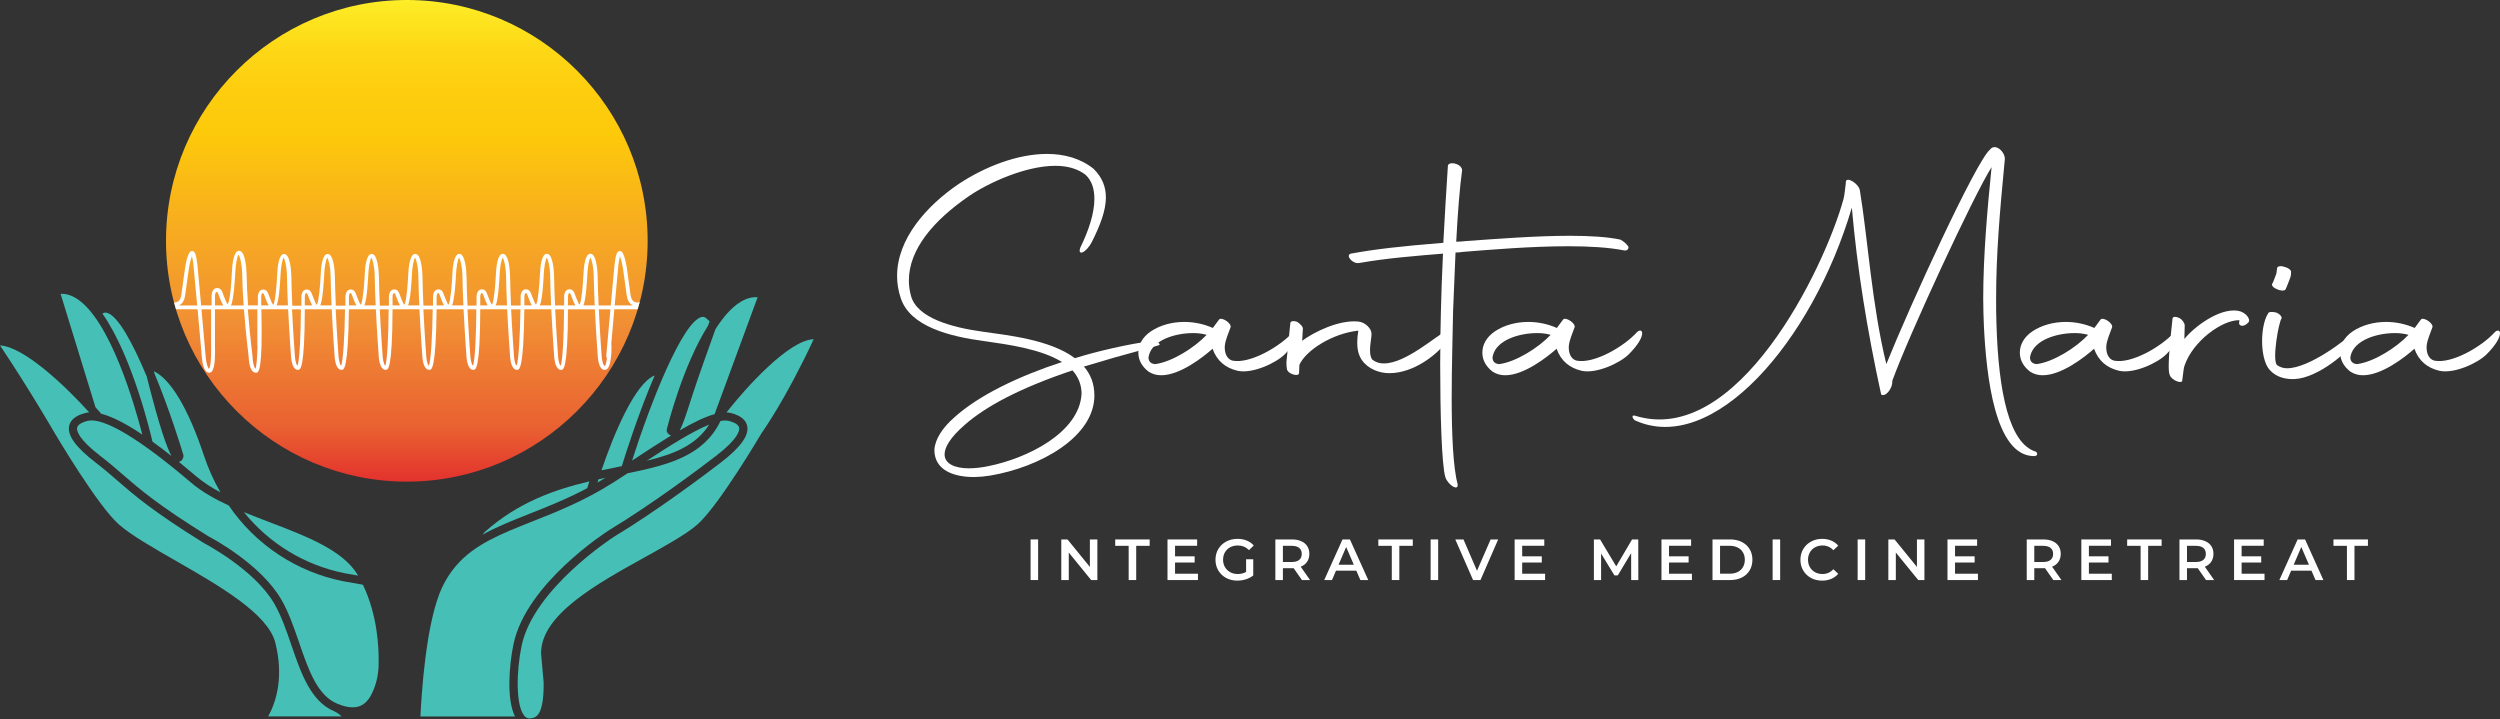<?xml version="1.0" encoding="UTF-8"?> <svg xmlns="http://www.w3.org/2000/svg" width="431" height="124" viewBox="0 0 431 124" fill="none"><rect x="0" y="0" width="431" height="124" fill="#333333" stroke="none"/> <path d="M70.137 1.19209e-06C47.248 1.19209e-06 28.619 18.625 28.619 41.518C28.619 64.412 47.243 83.036 70.137 83.036C93.03 83.036 111.655 64.412 111.655 41.518C111.655 18.625 93.03 1.19209e-06 70.137 1.19209e-06Z" fill="url(#paint0_linear_402_4606)"></path> <path d="M109.33 52.022C108.996 51.827 108.779 51.407 108.697 50.774C108.43 48.699 108.029 46.004 108.029 45.969C107.566 43.261 107.058 43.269 106.841 43.284C106.418 43.298 106.148 43.704 105.927 45.81C105.842 46.636 105.576 49.559 105.299 52.66H103.201C103.122 50.966 103.059 49.205 103.034 47.576C103.01 46.158 102.739 44.402 102.198 43.911C102.139 43.853 102.069 43.809 101.992 43.78C101.915 43.751 101.833 43.739 101.75 43.744C100.895 43.797 100.638 45.83 100.573 47.523C100.501 49.123 100.264 51.885 99.936 52.476C99.926 52.495 99.916 52.51 99.908 52.523C99.769 52.376 99.573 51.947 99.303 51.243L99.218 51.014C98.962 50.319 98.805 49.868 98.15 49.873C98.045 49.875 97.941 49.898 97.844 49.941C97.748 49.983 97.661 50.045 97.589 50.122C97.236 50.495 97.245 51.166 97.255 51.232V52.667H95.691C95.612 50.973 95.549 49.212 95.524 47.583C95.5 46.164 95.23 44.409 94.688 43.917C94.63 43.86 94.559 43.815 94.482 43.786C94.405 43.758 94.323 43.745 94.241 43.75C93.385 43.804 93.128 45.837 93.071 47.529C92.999 49.13 92.762 51.892 92.435 52.483C92.425 52.501 92.415 52.517 92.406 52.53C92.268 52.383 92.064 51.953 91.8 51.25L91.716 51.021C91.461 50.326 91.302 49.875 90.649 49.88C90.543 49.882 90.439 49.904 90.343 49.947C90.246 49.99 90.159 50.052 90.087 50.129C89.733 50.5 89.743 51.173 89.753 51.238V52.323C89.753 52.44 89.753 52.557 89.753 52.673H88.104C88.026 50.979 87.962 49.218 87.937 47.59C87.914 46.171 87.643 44.415 87.102 43.924C87.043 43.867 86.973 43.822 86.896 43.793C86.819 43.764 86.736 43.752 86.654 43.757C85.799 43.81 85.541 45.844 85.476 47.536C85.404 49.137 85.167 51.898 84.84 52.49C84.83 52.508 84.82 52.523 84.811 52.536C84.673 52.389 84.477 51.96 84.207 51.257L84.121 51.028C83.866 50.333 83.707 49.882 83.054 49.887C82.948 49.888 82.844 49.911 82.748 49.954C82.651 49.997 82.564 50.059 82.492 50.136C82.14 50.508 82.15 51.18 82.158 51.245V52.68H80.595C80.516 50.986 80.453 49.225 80.427 47.596C80.404 46.178 80.133 44.422 79.592 43.931C79.533 43.873 79.463 43.828 79.386 43.8C79.309 43.771 79.227 43.759 79.144 43.764C78.289 43.817 78.032 45.85 77.975 47.543C77.903 49.143 77.666 51.905 77.338 52.496C77.328 52.515 77.318 52.53 77.31 52.543C77.171 52.396 76.968 51.967 76.705 51.263L76.62 51.035C76.364 50.34 76.204 49.889 75.552 49.894C75.447 49.895 75.343 49.918 75.246 49.961C75.15 50.003 75.063 50.065 74.991 50.142C74.637 50.513 74.647 51.187 74.649 51.252V52.336C74.649 52.453 74.649 52.57 74.649 52.687H72.998C72.921 50.993 72.856 49.232 72.831 47.603C72.808 46.185 72.537 44.429 71.996 43.938C71.936 43.88 71.866 43.835 71.788 43.806C71.711 43.778 71.629 43.765 71.546 43.77C70.691 43.824 70.433 45.857 70.368 47.55C70.296 49.15 70.059 51.912 69.732 52.503C69.723 52.519 69.714 52.535 69.703 52.55C69.565 52.403 69.369 51.974 69.099 51.27L69.013 51.041C68.758 50.346 68.597 49.895 67.946 49.9C67.84 49.902 67.736 49.925 67.64 49.968C67.543 50.011 67.457 50.072 67.384 50.149C67.032 50.522 67.042 51.193 67.05 51.258V52.694H65.487C65.41 50.999 65.344 49.239 65.32 47.61C65.296 46.191 65.025 44.435 64.484 43.944C64.425 43.886 64.355 43.842 64.278 43.813C64.201 43.784 64.118 43.772 64.036 43.777C63.181 43.831 62.924 45.864 62.867 47.556C62.795 49.157 62.558 51.918 62.23 52.51C62.222 52.526 62.212 52.542 62.202 52.556C62.063 52.41 61.859 51.98 61.597 51.277L61.512 51.048C61.258 50.353 61.094 49.902 60.444 49.907C60.339 49.909 60.235 49.932 60.139 49.974C60.042 50.017 59.955 50.079 59.883 50.156C59.531 50.528 59.541 51.2 59.549 51.265V52.349C59.549 52.466 59.549 52.583 59.549 52.7H57.898C57.821 51.006 57.756 49.245 57.731 47.616C57.706 46.198 57.435 44.442 56.896 43.951C56.837 43.893 56.766 43.848 56.689 43.82C56.611 43.791 56.529 43.779 56.447 43.784C55.591 43.837 55.334 45.87 55.277 47.563C55.203 49.163 54.966 51.925 54.64 52.516L54.612 52.563C54.472 52.416 54.268 51.987 54.006 51.283L53.922 51.055C53.666 50.36 53.503 49.908 52.853 49.913C52.747 49.915 52.643 49.938 52.547 49.981C52.45 50.024 52.364 50.086 52.291 50.163C51.939 50.535 51.957 51.207 51.957 51.272V52.707H50.394C50.317 51.013 50.252 49.252 50.227 47.623C50.201 46.205 49.931 44.449 49.391 43.958C49.332 43.9 49.261 43.855 49.184 43.827C49.107 43.798 49.024 43.785 48.942 43.79C48.086 43.844 47.829 45.877 47.772 47.57C47.699 49.17 47.462 51.932 47.134 52.523L47.107 52.57C46.967 52.423 46.763 51.993 46.501 51.29L46.416 51.061C46.162 50.366 45.996 49.915 45.348 49.92C45.243 49.922 45.139 49.945 45.042 49.988C44.946 50.031 44.859 50.092 44.787 50.169C44.434 50.542 44.444 51.213 44.453 51.279V52.201C44.453 52.201 44.453 52.212 44.453 52.217C44.453 52.251 44.453 52.284 44.453 52.318V52.652H42.769C42.638 50.846 42.538 48.976 42.508 47.239C42.483 45.757 42.2 43.926 41.641 43.408C41.581 43.349 41.509 43.303 41.43 43.272C41.352 43.242 41.267 43.228 41.183 43.231C40.298 43.286 40.032 45.403 39.964 47.177C39.895 48.951 39.641 51.748 39.295 52.376C39.283 52.399 39.269 52.42 39.253 52.441C39.105 52.301 38.886 51.845 38.602 51.081L38.513 50.843C38.251 50.131 38.077 49.656 37.437 49.656H37.407C37.299 49.658 37.193 49.681 37.094 49.725C36.995 49.769 36.906 49.833 36.833 49.912C36.467 50.296 36.477 50.996 36.478 51.063V52.652H34.676C34.398 49.553 34.133 46.637 34.046 45.802C33.827 43.695 33.556 43.296 33.132 43.276C32.915 43.266 32.407 43.252 31.942 45.969C31.942 45.996 31.54 48.691 31.274 50.766C31.192 51.399 30.979 51.818 30.641 52.014C30.446 52.118 30.225 52.162 30.005 52.141C30.11 52.536 30.222 52.929 30.339 53.322H34.066C34.423 57.32 34.783 61.4 34.789 61.47C34.848 62.305 35.088 64.248 36.057 64.261C36.141 64.261 36.224 64.243 36.3 64.209C36.377 64.175 36.445 64.126 36.502 64.064C37.155 63.396 37.093 60.598 37.06 59.772V53.322H42.055C42.389 57.666 42.859 61.433 42.864 61.466C42.874 61.8 42.949 63.471 43.586 64.043C43.665 64.118 43.759 64.177 43.863 64.214C43.966 64.251 44.076 64.266 44.185 64.258C44.533 64.235 45.328 64.176 45.061 53.322H49.675C49.877 57.46 50.145 61.04 50.148 61.08C50.148 61.396 50.23 62.995 50.843 63.551C50.92 63.625 51.012 63.681 51.112 63.717C51.213 63.753 51.32 63.768 51.426 63.76C51.76 63.737 52.525 63.682 52.55 53.322H57.192C57.394 57.46 57.661 61.04 57.664 61.08C57.673 61.396 57.746 62.995 58.359 63.551C58.437 63.625 58.528 63.682 58.629 63.718C58.729 63.754 58.836 63.768 58.943 63.76C59.277 63.737 60.038 63.682 60.147 53.322H64.798C64.999 57.46 65.268 61.04 65.271 61.08C65.271 61.396 65.353 62.995 65.966 63.551C66.043 63.625 66.135 63.681 66.236 63.717C66.336 63.753 66.443 63.768 66.549 63.76C66.883 63.737 67.647 63.682 67.674 53.322H72.315C72.515 57.46 72.784 61.04 72.787 61.08C72.796 61.396 72.869 62.995 73.481 63.551C73.558 63.625 73.65 63.681 73.751 63.718C73.852 63.753 73.959 63.768 74.066 63.76C74.4 63.737 75.162 63.682 75.27 53.322H79.921C80.122 57.46 80.391 61.04 80.394 61.08C80.394 61.396 80.476 62.995 81.087 63.551C81.165 63.625 81.257 63.682 81.358 63.718C81.458 63.754 81.566 63.768 81.672 63.76C82.006 63.737 82.77 63.682 82.795 53.322H87.438C87.638 57.46 87.907 61.04 87.91 61.08C87.919 61.396 87.992 62.995 88.604 63.551C88.681 63.625 88.773 63.681 88.874 63.718C88.975 63.753 89.082 63.768 89.189 63.76C89.523 63.737 90.284 63.682 90.393 53.322H95.044C95.245 57.46 95.514 61.04 95.517 61.08C95.517 61.396 95.599 62.995 96.21 63.551C96.353 63.686 96.542 63.762 96.738 63.764H96.795C97.129 63.74 97.893 63.685 97.918 53.325H102.561C102.761 57.463 103.03 61.044 103.034 61.084C103.042 61.4 103.114 62.998 103.727 63.555C103.804 63.628 103.897 63.685 103.997 63.721C104.098 63.757 104.205 63.771 104.312 63.764C105.314 63.693 105.439 61.072 105.426 59.515C105.424 59.456 105.407 59.398 105.376 59.348C105.514 57.778 105.71 55.537 105.912 53.32H109.938C110.06 52.912 110.176 52.505 110.284 52.094C109.968 52.188 109.629 52.163 109.33 52.022V52.022ZM30.857 52.658C30.89 52.642 30.927 52.625 30.96 52.607C31.493 52.303 31.819 51.715 31.929 50.859C32.197 48.791 32.597 46.103 32.597 46.083C32.7 45.428 32.864 44.784 33.087 44.16C33.231 44.723 33.326 45.299 33.371 45.879C33.456 46.697 33.718 49.586 33.994 52.658H30.857ZM36.036 63.593C35.852 63.513 35.535 62.609 35.453 61.421C35.453 61.346 35.09 57.306 34.734 53.325H36.392V59.789C36.457 61.58 36.291 63.321 36.029 63.593H36.036ZM37.063 52.658V51.061C37.063 50.858 37.107 50.51 37.23 50.38C37.243 50.365 37.259 50.353 37.277 50.345C37.295 50.337 37.314 50.334 37.334 50.335C37.487 50.335 37.519 50.335 37.795 51.08L37.883 51.322C38.04 51.787 38.244 52.235 38.493 52.658H37.063ZM39.818 52.658C40.333 51.618 40.526 47.668 40.548 47.212C40.607 45.655 40.882 44.148 41.118 43.922C41.362 44.165 41.721 45.536 41.751 47.264C41.781 48.991 41.88 50.864 42.01 52.665L39.818 52.658ZM44.048 63.561L44.033 63.55C43.719 63.264 43.55 62.151 43.532 61.418C43.532 61.364 43.058 57.634 42.728 53.325H44.366V59.528C44.367 59.577 44.378 59.625 44.399 59.669C44.339 61.643 44.229 63.125 44.048 63.561ZM45.039 52.654C45.039 52.535 45.039 52.42 45.031 52.298V51.208C45.031 51.065 45.059 50.707 45.188 50.57C45.199 50.557 45.212 50.547 45.227 50.541C45.243 50.534 45.26 50.531 45.276 50.532C45.412 50.532 45.443 50.532 45.701 51.233L45.786 51.464C45.927 51.875 46.102 52.273 46.31 52.654H45.039ZM47.697 52.654C48.16 51.541 48.335 47.961 48.355 47.538C48.409 46.116 48.654 44.729 48.893 44.434C49.127 44.714 49.445 45.972 49.471 47.581C49.498 49.19 49.563 50.963 49.638 52.654H47.697ZM51.291 63.059C50.995 62.791 50.836 61.734 50.816 61.054C50.816 61.002 50.546 57.443 50.345 53.328H51.875C51.854 57.734 51.643 62.225 51.291 63.06V63.059ZM52.547 52.654V51.208C52.547 51.065 52.575 50.707 52.704 50.57C52.715 50.557 52.729 50.547 52.744 50.541C52.759 50.534 52.776 50.531 52.793 50.532C52.926 50.532 52.96 50.532 53.217 51.233L53.302 51.464C53.443 51.875 53.619 52.273 53.827 52.654H52.547ZM55.22 52.654C55.683 51.541 55.858 47.961 55.878 47.538C55.932 46.116 56.178 44.729 56.416 44.434C56.65 44.714 56.968 45.972 56.995 47.581C57.021 49.19 57.086 50.963 57.161 52.654H55.22ZM58.816 63.06C58.52 62.791 58.361 61.735 58.341 61.055C58.341 61.004 58.07 57.445 57.87 53.33H59.482C59.415 57.739 59.168 62.24 58.809 63.06H58.816ZM60.152 52.654C60.152 52.536 60.152 52.425 60.152 52.306V51.208C60.152 51.065 60.18 50.707 60.309 50.57C60.32 50.557 60.333 50.547 60.349 50.54C60.364 50.534 60.381 50.531 60.398 50.532C60.538 50.523 60.565 50.532 60.822 51.233L60.907 51.464C61.048 51.875 61.224 52.273 61.432 52.654H60.152ZM62.825 52.654C63.288 51.541 63.463 47.961 63.483 47.538C63.537 46.116 63.782 44.729 64.021 44.434C64.255 44.714 64.573 45.972 64.599 47.581C64.626 49.19 64.691 50.963 64.766 52.654H62.825ZM66.419 63.06C66.123 62.793 65.963 61.735 65.944 61.055C65.944 61.004 65.674 57.445 65.473 53.33H67.004C66.977 57.734 66.766 62.225 66.419 63.06ZM67.675 52.655V51.21C67.675 51.066 67.704 50.709 67.832 50.572C67.843 50.559 67.857 50.549 67.872 50.542C67.887 50.536 67.904 50.533 67.921 50.533C68.054 50.533 68.088 50.533 68.345 51.235L68.43 51.466C68.571 51.876 68.747 52.274 68.955 52.655H67.675ZM70.348 52.655C70.811 51.542 70.986 47.962 71.007 47.539C71.06 46.118 71.305 44.731 71.544 44.435C71.778 44.716 72.096 45.974 72.123 47.583C72.149 49.192 72.214 50.964 72.29 52.655H70.348ZM73.937 63.06C73.641 62.791 73.482 61.735 73.462 61.055C73.462 61.004 73.192 57.445 72.991 53.33H74.602C74.538 57.739 74.291 62.24 73.937 63.06ZM75.273 52.654C75.273 52.536 75.273 52.425 75.273 52.306V51.21C75.273 51.023 75.315 50.69 75.43 50.57C75.441 50.557 75.455 50.547 75.47 50.54C75.486 50.534 75.502 50.531 75.519 50.532C75.656 50.532 75.686 50.532 75.943 51.233L76.03 51.464C76.171 51.875 76.347 52.273 76.555 52.654H75.273ZM77.947 52.654C78.409 51.541 78.585 47.961 78.603 47.538C78.658 46.116 78.904 44.729 79.143 44.434C79.377 44.714 79.692 45.972 79.721 47.581C79.749 49.19 79.813 50.963 79.888 52.654H77.947ZM81.54 63.059C81.244 62.791 81.084 61.734 81.066 61.054C81.066 61.002 80.795 57.443 80.595 53.328H82.123C82.1 57.734 81.889 62.225 81.537 63.06L81.54 63.059ZM82.795 52.654C82.795 52.536 82.795 52.425 82.795 52.306V51.208C82.795 51.065 82.823 50.707 82.95 50.57C82.961 50.557 82.975 50.547 82.991 50.541C83.007 50.534 83.023 50.531 83.04 50.532C83.179 50.523 83.207 50.532 83.463 51.233L83.55 51.464C83.691 51.875 83.866 52.273 84.075 52.654H82.795ZM85.468 52.654C85.931 51.541 86.106 47.961 86.124 47.538C86.18 46.116 86.425 44.729 86.664 44.434C86.898 44.714 87.216 45.972 87.242 47.581C87.269 49.19 87.334 50.963 87.409 52.654H85.468ZM89.063 63.06C88.767 62.791 88.607 61.735 88.589 61.055C88.589 61.004 88.318 57.445 88.118 53.33H89.728C89.661 57.739 89.414 62.24 89.055 63.06H89.063ZM90.4 52.654C90.4 52.536 90.4 52.425 90.4 52.306V51.21C90.4 51.023 90.442 50.69 90.557 50.57C90.568 50.557 90.581 50.547 90.597 50.54C90.612 50.534 90.629 50.531 90.645 50.532C90.782 50.532 90.812 50.532 91.07 51.233L91.155 51.464C91.296 51.875 91.472 52.273 91.681 52.654H90.4ZM93.073 52.654C93.536 51.541 93.711 47.961 93.73 47.538C93.785 46.116 94.028 44.729 94.269 44.434C94.503 44.714 94.819 45.972 94.847 47.581C94.876 49.19 94.937 50.963 95.014 52.654H93.073ZM96.658 63.06C96.361 62.793 96.202 61.735 96.184 61.055C96.184 61.004 95.913 57.445 95.713 53.33H97.243C97.223 57.734 97.012 62.225 96.658 63.06ZM97.913 52.655C97.913 52.538 97.913 52.426 97.913 52.308V51.21C97.913 51.066 97.943 50.709 98.07 50.572C98.081 50.559 98.094 50.549 98.11 50.542C98.125 50.536 98.142 50.533 98.159 50.533C98.292 50.533 98.326 50.533 98.583 51.235L98.668 51.466C98.81 51.876 98.986 52.274 99.194 52.655H97.913ZM100.586 52.655C101.049 51.542 101.224 47.962 101.243 47.539C101.298 46.118 101.543 44.731 101.782 44.435C102.016 44.716 102.332 45.974 102.36 47.583C102.389 49.192 102.452 50.964 102.527 52.655H100.586ZM104.52 61.423C104.517 61.475 104.526 61.528 104.546 61.577C104.567 61.625 104.599 61.668 104.639 61.702C104.547 62.462 104.41 63.008 104.263 63.097C104.247 63.097 104.231 63.094 104.216 63.088C104.201 63.081 104.188 63.071 104.178 63.059C103.881 62.789 103.722 61.734 103.703 61.054C103.703 61.002 103.433 57.443 103.232 53.328H105.237C104.88 57.311 104.524 61.351 104.51 61.426L104.52 61.423ZM105.972 52.655C106.246 49.583 106.509 46.694 106.594 45.876C106.638 45.295 106.733 44.72 106.878 44.156C107.101 44.778 107.265 45.42 107.367 46.073C107.367 46.099 107.768 48.788 108.036 50.856C108.146 51.711 108.472 52.299 109.005 52.603L109.11 52.655H105.972Z" fill="white"></path> <path d="M46.567 90.062C52.76 92.424 59.164 94.867 61.673 99.125C61.695 99.16 61.713 99.197 61.733 99.234L59.421 98.824C52.575 97.457 46.425 93.728 42.046 88.291C43.53 88.904 45.058 89.485 46.567 90.062Z" fill="#46C0B6"></path> <path d="M35.156 78.534C35.887 80.737 36.839 82.86 37.997 84.871C36.534 84.12 35.157 83.214 33.888 82.168C32.828 81.264 31.809 80.417 30.833 79.626C31.078 79.583 31.441 79.411 31.608 78.791C31.643 78.665 31.643 78.533 31.608 78.407C31.217 77.106 29.209 70.555 26.624 64.373C26.593 64.251 26.562 64.128 26.532 64.006C29.434 65.371 32.485 70.498 35.156 78.534Z" fill="#46C0B6"></path> <path d="M18.411 53.92C20.31 54.374 22.9 59.166 25.299 64.909C27.471 73.575 28.756 77.141 29.559 78.609C28.404 77.7 27.31 76.876 26.278 76.135C26.278 76.123 26.278 76.111 26.278 76.101C26.111 75.393 22.948 61.598 17.666 54.078C17.769 53.996 17.89 53.939 18.019 53.911C18.149 53.884 18.283 53.886 18.411 53.92Z" fill="#46C0B6"></path> <path d="M10.45 50.667C11.339 50.613 12.213 50.864 13.123 51.42C19.037 55.066 23.299 70.108 24.534 74.923C21.662 73.002 19.308 71.809 17.447 71.33C17.28 71.126 16.931 70.728 16.445 70.194C16.441 70.166 16.436 70.139 16.43 70.112L10.45 50.667Z" fill="#46C0B6"></path> <path d="M65.274 114.504C65.269 116.023 64.972 117.526 64.399 118.933C63.468 121.128 62.07 122.942 58.156 121.323C54.702 119.9 53.185 115.486 51.581 110.815C50.694 108.235 49.779 105.567 48.487 103.344C44.934 97.225 36.51 92.758 35.882 92.431C27.214 87.059 23.988 84.259 21.141 81.788C19.94 80.746 18.802 79.76 17.351 78.644C13.406 75.62 13.202 74.204 13.296 73.734C13.421 73.119 14.33 72.762 15.07 72.564C16.956 72.078 21.586 73.532 32.975 83.234C34.769 84.764 37.01 86.025 39.439 87.15C44.051 93.915 51.133 98.602 59.163 100.204L62.564 100.806C65.044 105.982 65.343 111.5 65.274 114.504Z" fill="#46C0B6"></path> <path d="M123.346 56.75C124.652 54.697 126.111 52.992 127.689 52.037C128.678 51.439 129.646 51.175 130.616 51.245L123.197 71.395C121.488 71.871 119.431 72.889 117.171 74.202C117.684 73.313 118.223 71.696 119.11 68.931L119.445 67.891C120.37 65.048 122.415 59.333 123.346 56.75Z" fill="#46C0B6"></path> <path d="M122.266 73.199C119.993 76.76 116.22 78.288 111.51 79.426C115.331 76.927 119.319 74.389 122.266 73.199Z" fill="#46C0B6"></path> <path d="M120.965 54.648C121.204 54.593 121.505 54.584 121.924 55.022L122.337 55.395L122.066 56.145C117.674 63.11 115.098 73.445 114.956 74.021C114.933 74.116 114.93 74.214 114.947 74.31C114.964 74.406 115 74.498 115.054 74.579C115.2 74.818 115.427 74.996 115.694 75.08C113.689 76.307 111.546 77.712 109.367 79.143L108.973 79.401C112.082 69.624 117.657 55.433 120.965 54.648Z" fill="#46C0B6"></path> <path d="M112.864 64.731C110.061 71.246 107.782 78.467 107.199 80.363L106.612 80.482C105.655 80.674 104.683 80.871 103.697 81.08C105.765 74.972 109.444 66.079 112.864 64.731Z" fill="#46C0B6"></path> <path d="M103.186 82.629C103.584 82.54 103.98 82.462 104.372 82.374C103.918 82.656 103.462 82.929 103.009 83.19C103.066 83.008 103.126 82.821 103.186 82.629Z" fill="#46C0B6"></path> <path d="M83.626 91.662C89.365 86.581 95.64 84.404 101.595 82.991C101.438 83.492 101.319 83.901 101.242 84.16C97.72 86.03 94.327 87.371 91.243 88.591C88.344 89.739 85.61 90.822 83.169 92.188L83.626 91.662Z" fill="#46C0B6"></path> <path d="M131.31 74.646C131.237 74.771 123.889 87.238 120.207 90.444C118.284 92.115 114.832 94.033 111.185 96.058C102.768 100.722 93.227 106.012 93.279 112.673L93.725 117.63C93.757 120.687 93.391 122.558 92.616 123.348C92.281 123.682 91.854 123.85 91.279 123.85C91.1 123.848 90.924 123.804 90.766 123.72C90.608 123.637 90.472 123.518 90.369 123.372C88.91 121.584 89.004 115.727 89.927 111.324C91.998 101.467 105.684 92.649 105.799 92.571C113.372 88.002 121.838 81.613 124.243 79.763C127.655 77.147 129.152 75.085 128.821 73.453C128.604 72.386 127.662 71.63 126.019 71.206C125.766 71.142 125.506 71.106 125.244 71.099C128.719 66.702 135.995 58.626 140.28 58.479C135.389 68.991 131.387 74.534 131.31 74.646Z" fill="#46C0B6"></path> <path d="M72.418 123.518V123.477C72.419 123.491 72.419 123.504 72.418 123.518Z" fill="#46C0B6"></path> <path d="M127.429 73.734C127.304 73.119 126.397 72.762 125.655 72.564C125.179 72.467 124.687 72.474 124.213 72.585C121.303 78.599 115.27 80.143 108.21 81.586C107.311 82.173 106.417 82.756 105.557 83.294C100.66 86.385 95.934 88.254 91.764 89.903C86.344 92.046 81.811 93.841 78.634 97.525C78.595 97.573 78.558 97.617 78.532 97.652L78.505 97.678C77.612 98.748 76.858 99.927 76.261 101.187C73.368 107.228 72.656 120.112 72.481 123.517H88.785C87.303 120.598 87.774 114.637 88.531 111.037C90.723 100.594 104.463 91.746 105.046 91.375C112.572 86.834 120.977 80.484 123.376 78.646C127.321 75.62 127.525 74.203 127.429 73.734Z" fill="#46C0B6"></path> <path d="M47.476 110.842C48.899 116.612 47.717 120.802 46.236 123.512H58.9C58.526 123.147 58.093 122.847 57.62 122.623C53.577 120.952 51.885 116.032 50.249 111.263C49.386 108.746 48.492 106.145 47.27 104.04C43.865 98.179 35.298 93.705 35.211 93.66L35.165 93.633C26.384 88.192 23.109 85.35 20.219 82.843C19.034 81.813 17.916 80.838 16.495 79.753C13.083 77.137 11.586 75.075 11.917 73.443C12.134 72.376 13.076 71.621 14.717 71.196C14.931 71.141 15.15 71.105 15.37 71.088C11.722 67.033 4.344 59.82 0 59.548C5.152 67.245 9.374 74.566 9.418 74.641C9.49 74.761 16.837 87.228 20.518 90.434C22.66 92.3 26.395 94.444 30.348 96.703C37.796 100.984 46.236 105.813 47.476 110.842Z" fill="#46C0B6"></path> <path d="M185.314 61.752C187.417 61.09 189.52 60.55 191.623 60.069C197.212 58.806 199.195 58.686 199.736 59.108C200.037 59.408 199.977 59.467 199.548 59.587L192.158 61.632L186.868 63.193C188.01 64.51 188.672 66.137 188.672 68.182C188.672 75.33 179.297 80.561 170.644 82.002C169.749 82.147 168.845 82.228 167.939 82.243C164.573 82.243 161.088 81.161 161.088 77.555C161.208 75.693 162.47 73.77 164.513 71.967C168.84 68.061 175.751 64.819 183.083 62.413C179.537 60.189 173.888 59.403 169.682 58.806C163.851 58.026 156.821 56.342 155.26 51.295C154.86 50.094 154.657 48.835 154.658 47.569C154.658 41.2 159.707 35.49 165.296 31.704C169.863 28.694 175.454 26.537 180.499 26.537C183.508 26.537 186.33 27.317 188.552 29.121C190.056 30.626 190.655 32.246 190.655 34.048C190.655 36.331 189.633 38.916 188.251 41.681C187.229 43.664 185.666 44.204 186.268 42.642C187.65 39.821 188.672 36.811 188.672 34.288C188.672 32.607 188.251 31.164 187.167 30.15C185.784 29.069 183.982 28.587 181.94 28.587C176.831 28.587 170.465 31.473 167.036 33.816C160.907 38.023 156.69 43.009 156.69 48.359C156.692 49.249 156.814 50.135 157.051 50.992C158.072 54.839 164.143 56.461 169.43 57.183C173.535 57.785 180.988 58.506 185.314 61.752ZM184.893 63.855C175.758 66.92 169.871 70.104 166.27 73.289C163.866 75.392 162.845 77.076 162.845 78.338C162.845 79.899 164.526 80.74 167.051 80.74C168.142 80.727 169.228 80.606 170.296 80.381C177.026 79.064 186.097 74.611 186.462 67.881C186.468 66.388 185.907 64.949 184.893 63.853V63.855Z" fill="white"></path> <path d="M196.251 60.789C196.251 59.472 196.911 58.146 198.414 57.125C200.036 56.043 202.079 55.501 204.184 55.501C205.859 55.504 207.515 55.852 209.05 56.523H209.11L210.132 55.14C210.493 54.48 212.536 55.802 212.114 56.523C211.815 57.424 211.274 58.505 211.153 59.647C211.093 60.67 211.394 61.871 212.47 62.172C215.534 62.774 220.703 59.707 222.867 57.305C223.888 56.282 224.789 57.785 221.484 61.09C219.979 62.595 215.841 64.515 213.311 63.912C211.328 63.43 209.825 62.288 209.044 60.125C207.363 61.63 203.401 64.692 200.203 64.692C199.439 64.707 198.687 64.498 198.04 64.09C196.851 63.193 196.251 62.051 196.251 60.789ZM208.029 57.725C207.265 57.516 206.476 57.415 205.685 57.424C202.675 57.424 198.714 58.566 198.053 61.331C197.865 62.051 198.241 62.713 199.135 62.774C202.019 62.412 205.926 59.948 208.029 57.725Z" fill="white"></path> <path d="M221.848 61.752L222.45 55.742C222.45 55.321 223.05 55.261 223.652 55.501C224.132 55.802 224.673 56.342 224.613 56.703L224.493 58.746C226.536 57.241 230.862 55.082 234.227 55.441C235.369 55.562 236.451 56.643 236.451 57.544C236.451 58.566 235.791 60.849 236.571 61.991C237.151 62.449 237.876 62.684 238.614 62.653C242.34 62.653 247.568 57.905 249.492 56.944C249.731 56.824 249.972 58.146 249.071 59.288C247.628 61.15 243.723 64.335 239.517 64.335C237.773 64.335 235.851 63.614 234.769 62.051C234.167 61.15 233.988 60.129 233.988 59.042C233.994 58.357 234.057 57.673 234.177 56.999C229.73 57.478 225.162 60.364 224.019 62.887L223.959 64.269C224.019 65.052 221.916 64.51 221.855 63.549C221.763 62.954 221.761 62.348 221.848 61.752V61.752Z" fill="white"></path> <path d="M248.289 62.832C248.289 59.348 248.35 56.103 248.41 53.759C248.47 50.938 248.598 47.39 248.771 43.724C243.782 44.143 239.095 44.504 234.287 45.345C233.145 45.533 231.882 43.963 232.904 43.724C237.17 42.941 241.437 42.462 248.829 41.86C249.07 37.172 249.369 32.426 249.61 28.692C249.55 27.731 251.893 28.092 252.074 29.294C251.653 32.304 251.292 36.986 251.053 41.673C251.592 41.673 252.194 41.613 252.795 41.553C257.904 41.192 264.753 40.65 270.642 40.65C274.068 40.65 277.192 40.838 279.355 41.312C279.905 41.598 280.379 42.01 280.738 42.514C280.798 42.994 280.497 43.235 280.018 43.175C277.313 42.635 273.947 42.454 270.341 42.454C263.912 42.454 256.882 43.054 252.315 43.415C251.857 43.485 251.395 43.525 250.932 43.536L250.511 53.631C250.451 57.476 250.27 63.125 250.27 68.594C250.27 74.724 250.511 80.614 251.292 83.437C251.48 84.82 249.61 83.558 249.188 82.295C248.53 80.2 248.289 70.885 248.289 62.832Z" fill="white"></path> <path d="M255.559 60.789C255.559 59.472 256.221 58.146 257.722 57.125C259.346 56.043 261.389 55.501 263.492 55.501C265.167 55.504 266.825 55.852 268.36 56.523H268.418L269.442 55.14C269.801 54.48 271.846 55.802 271.424 56.523C271.123 57.424 270.583 58.505 270.463 59.647C270.403 60.671 270.704 61.871 271.78 62.172C274.844 62.774 280.011 59.707 282.175 57.305C283.196 56.282 284.099 57.785 280.792 61.09C279.287 62.595 275.149 64.516 272.621 63.912C270.638 63.43 269.135 62.288 268.354 60.125C266.661 61.63 262.711 64.692 259.513 64.692C258.749 64.707 257.997 64.498 257.35 64.09C256.161 63.193 255.559 62.051 255.559 60.789ZM267.339 57.725C266.575 57.516 265.786 57.415 264.995 57.424C261.985 57.424 258.023 58.566 257.363 61.331C257.175 62.051 257.542 62.713 258.445 62.774C261.328 62.413 265.235 59.948 267.339 57.725Z" fill="white"></path> <path d="M319.257 35.791C312.406 59.047 295.22 78.637 281.823 72.448C281.342 72.027 281.281 71.487 281.883 71.668C299.49 77.136 314.454 46.487 317.812 34.349C318.051 33.448 318.111 32.185 318.232 31.465C318.171 31.405 318.232 31.345 318.232 31.277C318.42 30.436 320.395 31.636 320.636 32.782C322.018 41.136 322.679 52.433 325.203 62.77C329.341 52.494 340.647 27.855 343.051 25.812C344.012 24.55 345.695 26.232 345.635 27.434C344.734 36.749 344.13 43.959 344.13 51.472C344.13 52.977 344.13 54.416 344.191 55.919C344.55 67.757 346.414 76.41 350.921 77.853C351.282 77.973 351.403 78.633 350.68 78.633C343.89 78.633 342.449 64.692 342.027 56.278C341.967 54.717 341.907 53.094 341.907 51.472C341.907 44.08 342.627 35.968 343.35 28.817C340.34 33.504 329.053 57.842 326.232 65.654C326.292 67.159 324.915 68.537 324.309 67.998C321.902 57.005 320.16 46.186 319.257 35.791Z" fill="white"></path> <path d="M348.221 60.789C348.221 59.472 348.881 58.146 350.384 57.125C352.008 56.043 354.051 55.501 356.154 55.501C357.829 55.504 359.486 55.852 361.022 56.523H361.082L362.103 55.14C362.463 54.48 364.506 55.802 364.086 56.523C363.785 57.424 363.243 58.505 363.125 59.647C363.065 60.67 363.364 61.871 364.442 62.172C367.506 62.774 372.673 59.707 374.837 57.305C375.858 56.282 376.761 57.785 373.454 61.09C371.949 62.595 367.811 64.516 365.282 63.912C363.298 63.43 361.797 62.288 361.016 60.125C359.333 61.63 355.373 64.692 352.175 64.692C351.411 64.707 350.659 64.498 350.012 64.09C348.823 63.193 348.221 62.051 348.221 60.789ZM359.999 57.725C359.235 57.516 358.446 57.415 357.655 57.424C354.645 57.424 350.695 58.566 350.023 61.331C349.835 62.051 350.211 62.713 351.105 62.774C353.99 62.412 357.896 59.948 359.999 57.725Z" fill="white"></path> <path d="M374.542 54.962C374.542 54.54 375.144 54.54 375.744 54.841C376.284 55.14 376.645 55.742 376.645 56.103L376.585 58.445C378.09 56.523 382.535 53.037 385.84 53.579C387.222 53.818 388.063 55.084 387.642 55.562C386.801 56.523 385.96 56.162 386.02 55.682L386.08 55.2C383.071 55.14 378.088 58.806 376.645 62.952C376.457 63.434 376.457 63.795 376.223 65.537C376.284 66.32 374.301 65.537 374.062 64.636C373.821 64.094 373.701 62.537 374.542 54.962Z" fill="white"></path> <path d="M389.985 58.806C389.985 56.944 390.347 55.082 391.007 54.06C391.067 53.76 391.667 53.699 392.389 53.872C393.05 54.113 393.411 54.595 393.351 54.896C392.869 55.375 391.658 62.166 392.57 62.947C393.076 63.313 393.688 63.503 394.312 63.488C398.038 63.488 404.408 58.68 406.212 56.878C406.45 56.638 407.052 56.999 406.33 58.321C405.188 60.424 399.72 65.17 395.574 65.351C394.069 65.411 392.45 65.052 391.308 63.789C390.414 62.832 389.985 60.789 389.985 58.806ZM391.787 48.837C391.908 48.649 392.329 47.454 392.45 47.153L392.57 46.252C392.57 45.893 393.23 45.772 393.832 46.013C394.613 46.192 395.093 46.673 394.972 46.974C394.991 47.324 394.929 47.673 394.793 47.996C394.673 48.297 394.191 49.617 394.011 49.918C393.832 50.159 393.11 50.159 392.57 49.858C391.848 49.612 391.488 49.072 391.787 48.831V48.837Z" fill="white"></path> <path d="M403.447 60.789C403.447 59.472 404.107 58.146 405.61 57.125C407.232 56.043 409.276 55.501 411.379 55.501C413.054 55.504 414.711 55.852 416.246 56.523H416.306L417.327 55.14C417.689 54.48 419.731 55.802 419.312 56.523C419.011 57.424 418.469 58.505 418.351 59.647C418.289 60.67 418.59 61.871 419.667 62.172C422.734 62.774 427.901 59.707 430.064 57.305C431.086 56.282 431.987 57.785 428.682 61.09C427.177 62.595 423.038 64.515 420.508 63.912C418.526 63.43 417.025 62.288 416.242 60.125C414.56 61.63 410.599 64.692 407.401 64.692C406.637 64.707 405.885 64.498 405.238 64.09C404.047 63.193 403.447 62.051 403.447 60.789ZM415.224 57.725C414.461 57.516 413.672 57.415 412.881 57.424C409.871 57.424 405.909 58.566 405.249 61.331C405.061 62.051 405.437 62.713 406.331 62.774C409.226 62.412 413.121 59.948 415.224 57.725V57.725Z" fill="white"></path> <path d="M177.673 93H178.973V100H177.673V93Z" fill="white"></path> <path d="M189.186 93V100H188.116L184.256 95.26V100H182.966V93H184.036L187.896 97.74V93H189.186Z" fill="white"></path> <path d="M194.582 94.1H192.262V93H198.202V94.1H195.882V100H194.582V94.1Z" fill="white"></path> <path d="M206.528 98.91V100H201.278V93H206.388V94.09H202.578V95.91H205.958V96.98H202.578V98.91H206.528Z" fill="white"></path> <path d="M214.828 96.42H216.058V99.21C215.698 99.497 215.278 99.717 214.798 99.87C214.318 100.023 213.824 100.1 213.318 100.1C212.604 100.1 211.961 99.947 211.388 99.64C210.814 99.327 210.364 98.897 210.038 98.35C209.711 97.803 209.548 97.187 209.548 96.5C209.548 95.813 209.711 95.197 210.038 94.65C210.364 94.103 210.814 93.677 211.388 93.37C211.968 93.057 212.618 92.9 213.338 92.9C213.924 92.9 214.458 92.997 214.938 93.19C215.418 93.383 215.821 93.667 216.148 94.04L215.328 94.84C214.794 94.307 214.151 94.04 213.398 94.04C212.904 94.04 212.464 94.143 212.078 94.35C211.698 94.557 211.398 94.847 211.178 95.22C210.964 95.593 210.858 96.02 210.858 96.5C210.858 96.967 210.964 97.387 211.178 97.76C211.398 98.133 211.698 98.427 212.078 98.64C212.464 98.853 212.901 98.96 213.388 98.96C213.934 98.96 214.414 98.84 214.828 98.6V96.42Z" fill="white"></path> <path d="M224.452 100L223.022 97.95C222.962 97.957 222.872 97.96 222.752 97.96H221.172V100H219.872V93H222.752C223.359 93 223.886 93.1 224.332 93.3C224.786 93.5 225.132 93.787 225.372 94.16C225.612 94.533 225.732 94.977 225.732 95.49C225.732 96.017 225.602 96.47 225.342 96.85C225.089 97.23 224.722 97.513 224.242 97.7L225.852 100H224.452ZM224.422 95.49C224.422 95.043 224.276 94.7 223.982 94.46C223.689 94.22 223.259 94.1 222.692 94.1H221.172V96.89H222.692C223.259 96.89 223.689 96.77 223.982 96.53C224.276 96.283 224.422 95.937 224.422 95.49Z" fill="white"></path> <path d="M233.827 98.38H230.327L229.637 100H228.297L231.447 93H232.727L235.887 100H234.527L233.827 98.38ZM233.397 97.36L232.077 94.3L230.767 97.36H233.397Z" fill="white"></path> <path d="M239.945 94.1H237.625V93H243.565V94.1H241.245V100H239.945V94.1Z" fill="white"></path> <path d="M246.641 93H247.941V100H246.641V93Z" fill="white"></path> <path d="M258.285 93L255.235 100H253.955L250.895 93H252.305L254.635 98.4L256.985 93H258.285Z" fill="white"></path> <path d="M266.374 98.91V100H261.124V93H266.234V94.09H262.424V95.91H265.804V96.98H262.424V98.91H266.374Z" fill="white"></path> <path d="M281.217 100L281.207 95.36L278.907 99.2H278.327L276.027 95.42V100H274.787V93H275.857L278.637 97.64L281.367 93H282.437L282.447 100H281.217Z" fill="white"></path> <path d="M291.688 98.91V100H286.438V93H291.548V94.09H287.738V95.91H291.118V96.98H287.738V98.91H291.688Z" fill="white"></path> <path d="M295.237 93H298.297C299.044 93 299.707 93.147 300.287 93.44C300.867 93.727 301.317 94.137 301.637 94.67C301.957 95.197 302.117 95.807 302.117 96.5C302.117 97.193 301.957 97.807 301.637 98.34C301.317 98.867 300.867 99.277 300.287 99.57C299.707 99.857 299.044 100 298.297 100H295.237V93ZM298.237 98.9C298.75 98.9 299.2 98.803 299.587 98.61C299.98 98.41 300.28 98.13 300.487 97.77C300.7 97.403 300.807 96.98 300.807 96.5C300.807 96.02 300.7 95.6 300.487 95.24C300.28 94.873 299.98 94.593 299.587 94.4C299.2 94.2 298.75 94.1 298.237 94.1H296.537V98.9H298.237Z" fill="white"></path> <path d="M305.599 93H306.899V100H305.599V93Z" fill="white"></path> <path d="M314.132 100.1C313.425 100.1 312.785 99.947 312.212 99.64C311.645 99.327 311.199 98.897 310.872 98.35C310.552 97.803 310.392 97.187 310.392 96.5C310.392 95.813 310.555 95.197 310.882 94.65C311.209 94.103 311.655 93.677 312.222 93.37C312.795 93.057 313.435 92.9 314.142 92.9C314.715 92.9 315.239 93 315.712 93.2C316.185 93.4 316.585 93.69 316.912 94.07L316.072 94.86C315.565 94.313 314.942 94.04 314.202 94.04C313.722 94.04 313.292 94.147 312.912 94.36C312.532 94.567 312.235 94.857 312.022 95.23C311.809 95.603 311.702 96.027 311.702 96.5C311.702 96.973 311.809 97.397 312.022 97.77C312.235 98.143 312.532 98.437 312.912 98.65C313.292 98.857 313.722 98.96 314.202 98.96C314.942 98.96 315.565 98.683 316.072 98.13L316.912 98.93C316.585 99.31 316.182 99.6 315.702 99.8C315.229 100 314.705 100.1 314.132 100.1Z" fill="white"></path> <path d="M320.258 93H321.558V100H320.258V93Z" fill="white"></path> <path d="M331.771 93V100H330.701L326.841 95.26V100H325.551V93H326.621L330.481 97.74V93H331.771Z" fill="white"></path> <path d="M340.997 98.91V100H335.747V93H340.857V94.09H337.047V95.91H340.427V96.98H337.047V98.91H340.997Z" fill="white"></path> <path d="M353.99 100L352.56 97.95C352.5 97.957 352.41 97.96 352.29 97.96H350.71V100H349.41V93H352.29C352.896 93 353.423 93.1 353.87 93.3C354.323 93.5 354.67 93.787 354.91 94.16C355.15 94.533 355.27 94.977 355.27 95.49C355.27 96.017 355.14 96.47 354.88 96.85C354.626 97.23 354.26 97.513 353.78 97.7L355.39 100H353.99ZM353.96 95.49C353.96 95.043 353.813 94.7 353.52 94.46C353.226 94.22 352.796 94.1 352.23 94.1H350.71V96.89H352.23C352.796 96.89 353.226 96.77 353.52 96.53C353.813 96.283 353.96 95.937 353.96 95.49Z" fill="white"></path> <path d="M364.074 98.91V100H358.824V93H363.934V94.09H360.124V95.91H363.504V96.98H360.124V98.91H364.074Z" fill="white"></path> <path d="M369.043 94.1H366.723V93H372.663V94.1H370.343V100H369.043V94.1Z" fill="white"></path> <path d="M380.319 100L378.889 97.95C378.829 97.957 378.739 97.96 378.619 97.96H377.039V100H375.739V93H378.619C379.226 93 379.752 93.1 380.199 93.3C380.652 93.5 380.999 93.787 381.239 94.16C381.479 94.533 381.599 94.977 381.599 95.49C381.599 96.017 381.469 96.47 381.209 96.85C380.956 97.23 380.589 97.513 380.109 97.7L381.719 100H380.319ZM380.289 95.49C380.289 95.043 380.142 94.7 379.849 94.46C379.556 94.22 379.126 94.1 378.559 94.1H377.039V96.89H378.559C379.126 96.89 379.556 96.77 379.849 96.53C380.142 96.283 380.289 95.937 380.289 95.49Z" fill="white"></path> <path d="M390.403 98.91V100H385.153V93H390.263V94.09H386.453V95.91H389.833V96.98H386.453V98.91H390.403Z" fill="white"></path> <path d="M398.493 98.38H394.993L394.303 100H392.963L396.113 93H397.393L400.553 100H399.193L398.493 98.38ZM398.063 97.36L396.743 94.3L395.433 97.36H398.063Z" fill="white"></path> <path d="M404.611 94.1H402.291V93H408.231V94.1H405.911V100H404.611V94.1Z" fill="white"></path> <defs> <linearGradient id="paint0_linear_402_4606" x1="70.137" y1="83.036" x2="70.137" y2="1.19209e-06" gradientUnits="userSpaceOnUse"> <stop stop-color="#E3322D"></stop> <stop offset="0.11" stop-color="#E96031"></stop> <stop offset="0.33" stop-color="#F18F34"></stop> <stop offset="0.72" stop-color="#FDC90B"></stop> <stop offset="0.81" stop-color="#FDCD0E"></stop> <stop offset="0.9" stop-color="#FDD816"></stop> <stop offset="0.99" stop-color="#FDEB25"></stop> <stop offset="1" stop-color="#FDEF28"></stop> </linearGradient> </defs> </svg> 
